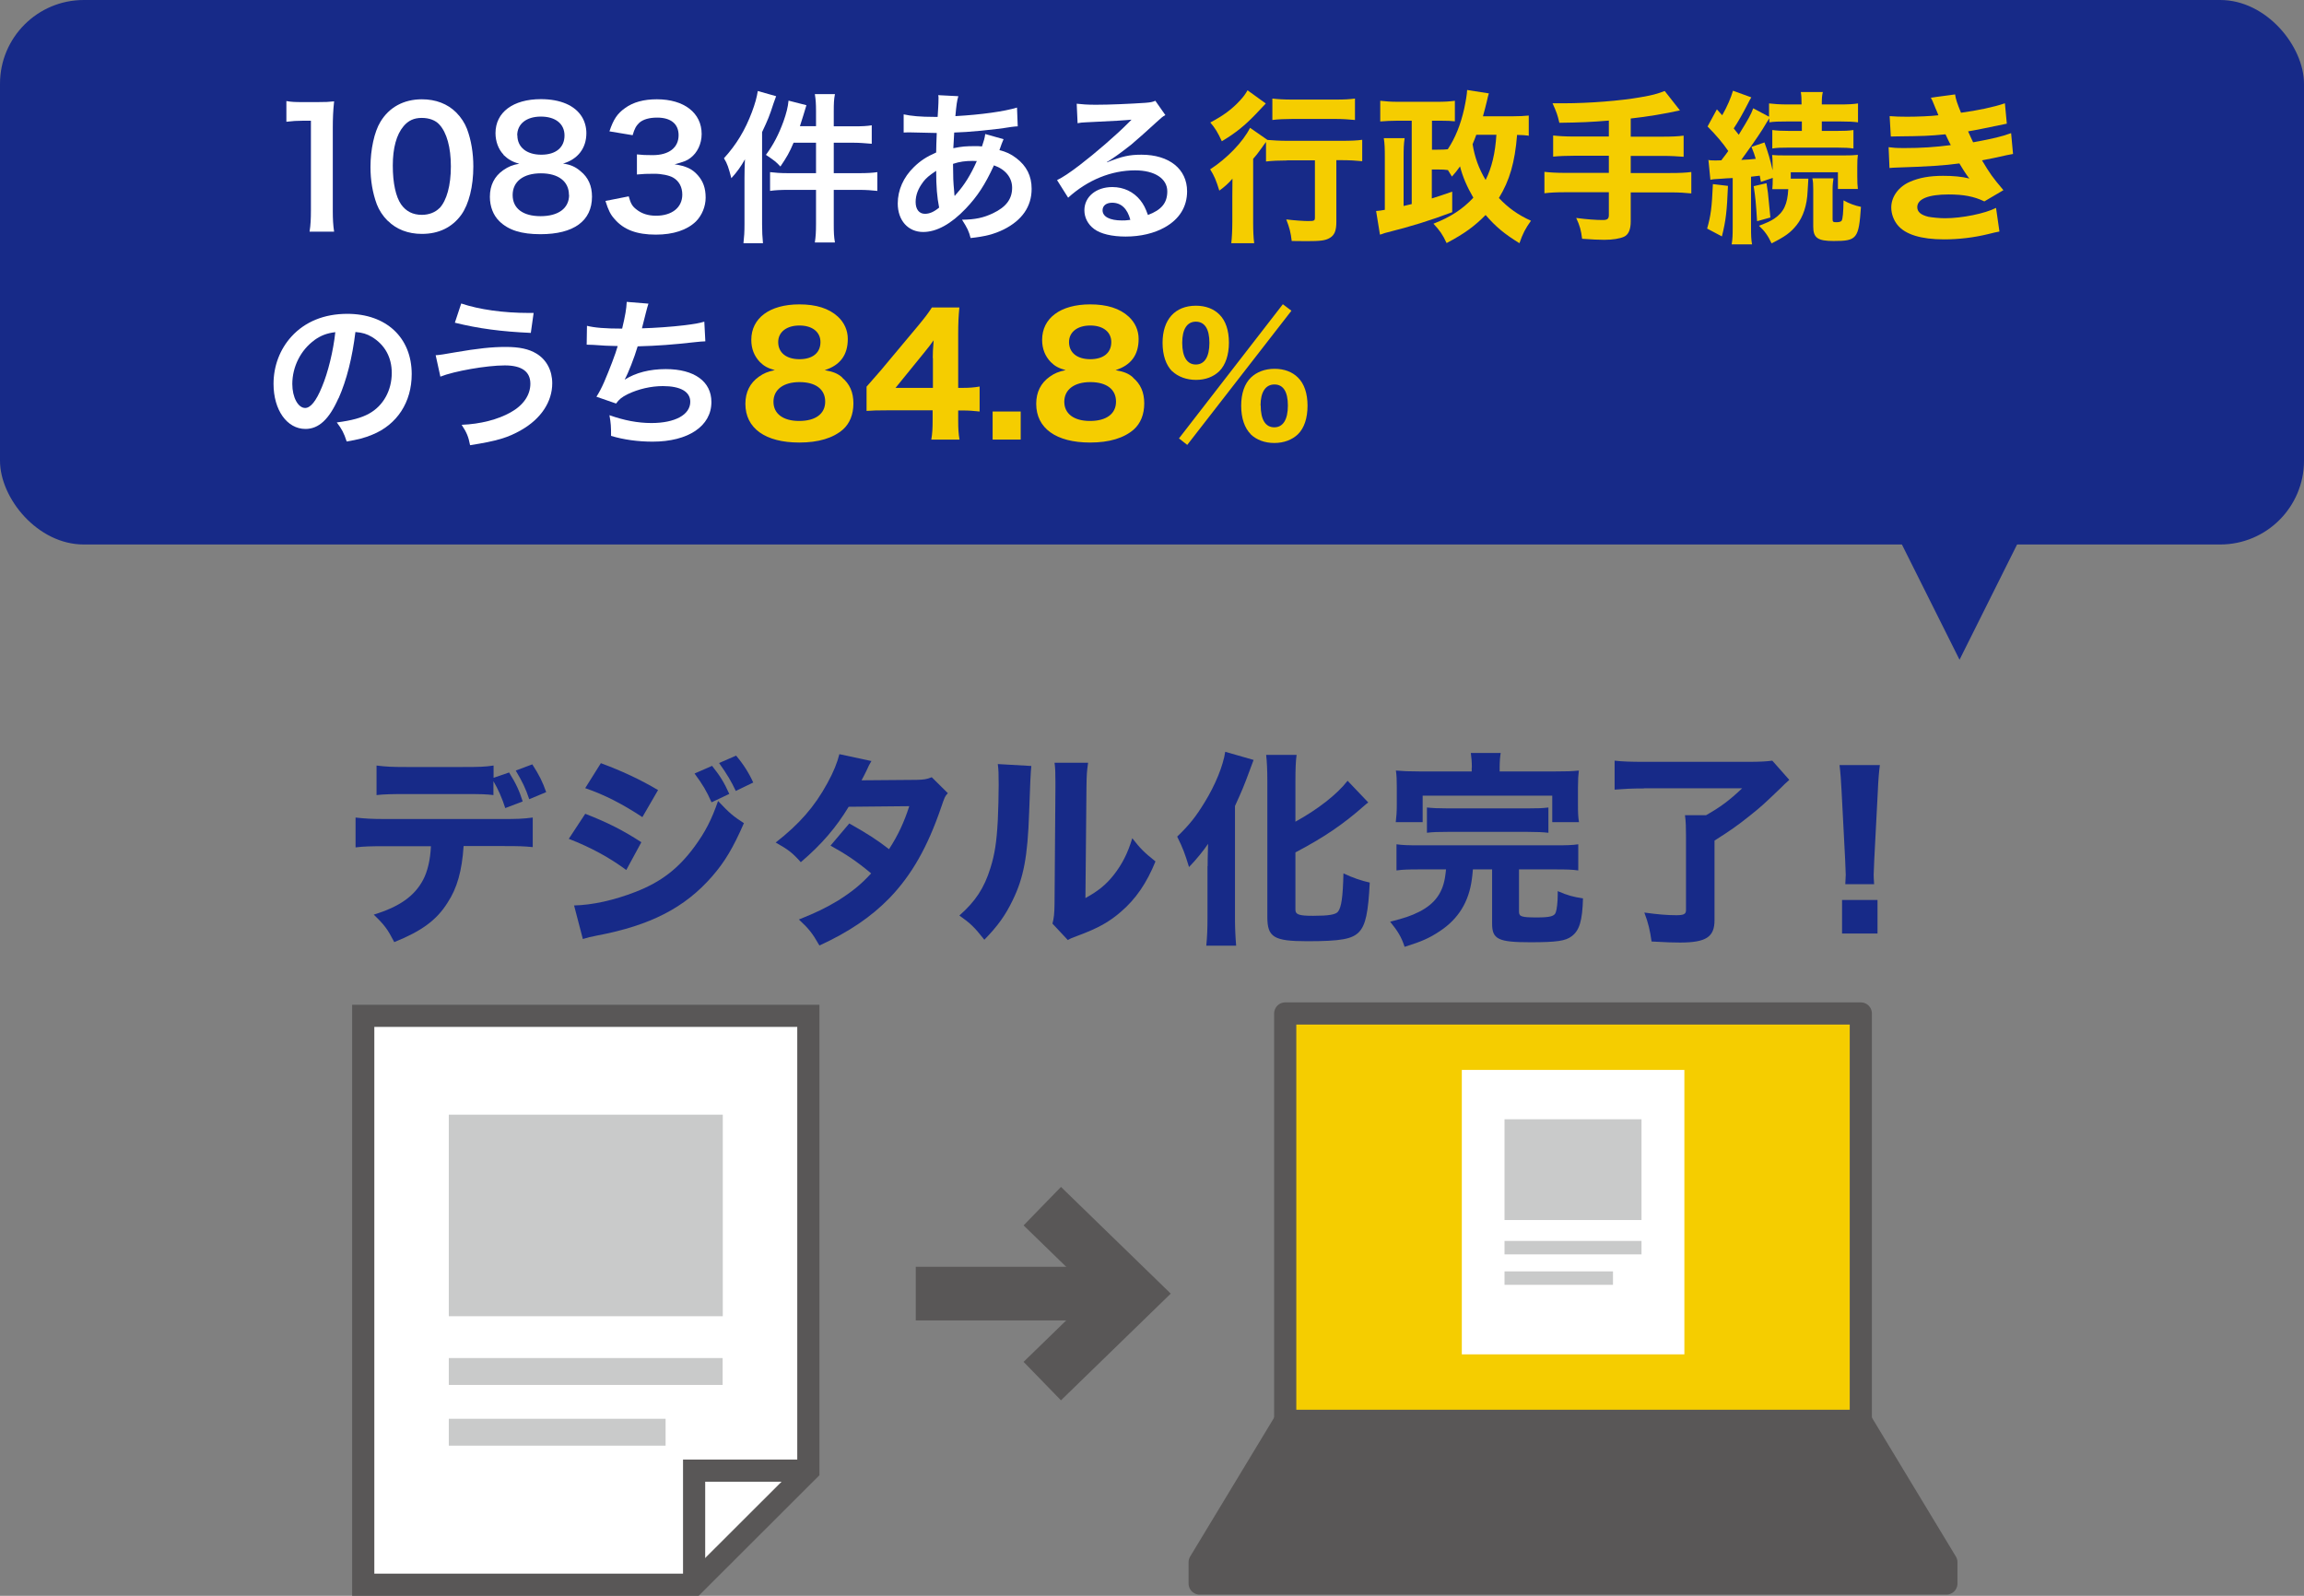 <?xml version="1.0" encoding="UTF-8"?>
<svg id="_レイヤー_2" data-name="レイヤー 2" xmlns="http://www.w3.org/2000/svg" viewBox="0 0 155.91 108">
  <rect x="0" y="0" width="155.91" height="108" fill="#808080" stroke="none"/>
  <defs>
    <style>
      .cls-1, .cls-2 {
        fill: #f5cd00;
      }

      .cls-3 {
        stroke-width: 1.82px;
      }

      .cls-3, .cls-4, .cls-5, .cls-6, .cls-7, .cls-8 {
        stroke-miterlimit: 10;
      }

      .cls-3, .cls-4, .cls-6, .cls-7 {
        fill: none;
      }

      .cls-3, .cls-6 {
        stroke: #c9caca;
      }

      .cls-4, .cls-5, .cls-2, .cls-9, .cls-7, .cls-8 {
        stroke: #595757;
      }

      .cls-4, .cls-8 {
        stroke-width: 3.63px;
      }

      .cls-5, .cls-2, .cls-9, .cls-7 {
        stroke-width: 1.5px;
      }

      .cls-5, .cls-10 {
        fill: #fff;
      }

      .cls-2, .cls-9 {
        stroke-linejoin: round;
      }

      .cls-11 {
        fill: #172a88;
      }

      .cls-6 {
        stroke-width: .91px;
      }

      .cls-12 {
        fill: #c9caca;
      }

      .cls-9 {
        fill: #595757;
      }

      .cls-8 {
        fill: #231815;
      }
    </style>
  </defs>
  <g id="_レイヤー_1-2" data-name="レイヤー 1">
    <g>
      <g>
        <rect class="cls-11" width="155.91" height="36.85" rx="5.67" ry="5.67"/>
        <polyline class="cls-11" points="132.6 44.65 126.1 31.65 139.09 31.65 132.6 44.65"/>
      </g>
      <g>
        <path class="cls-10" d="M20.95,15.66c.07-.43.09-.86.09-1.43v-6.06h-.53c-.41,0-.73.02-1.13.07v-1.4c.34.06.58.07,1.1.07h1.01c.56,0,.73-.01,1.12-.05-.07.65-.09,1.16-.09,1.82v5.57c0,.58.02.98.09,1.43h-1.66Z"/>
        <path class="cls-10" d="M26.23,14.94c-.33-.33-.58-.72-.73-1.11-.29-.78-.43-1.64-.43-2.53,0-1.17.26-2.38.67-3.05.59-.99,1.58-1.53,2.81-1.53.94,0,1.74.31,2.32.89.33.33.58.72.73,1.11.29.77.43,1.65.43,2.55,0,1.35-.3,2.54-.81,3.26-.62.86-1.53,1.3-2.67,1.3-.94,0-1.73-.31-2.31-.89ZM29.74,14.09c.49-.52.77-1.54.77-2.83s-.28-2.28-.77-2.82c-.26-.3-.7-.46-1.2-.46-.53,0-.91.18-1.23.56-.48.57-.73,1.47-.73,2.67s.21,2.11.56,2.62c.34.48.8.71,1.41.71.48,0,.91-.17,1.19-.46Z"/>
        <path class="cls-10" d="M34.07,10.46c-.34-.35-.54-.89-.54-1.45,0-1.41,1.19-2.3,3.07-2.3,1.33,0,2.31.43,2.78,1.2.19.31.3.7.3,1.1,0,1.02-.58,1.77-1.58,2.06.5.07.83.21,1.19.52.52.42.77.99.77,1.72,0,1.64-1.23,2.54-3.49,2.54-1.28,0-2.16-.27-2.78-.88-.41-.4-.64-.99-.64-1.65,0-.77.3-1.38.9-1.8.36-.25.64-.36,1.09-.44-.46-.12-.75-.29-1.07-.6ZM38.5,13.19c0-.91-.71-1.46-1.9-1.46s-1.91.56-1.91,1.47.7,1.43,1.89,1.43,1.93-.52,1.93-1.44ZM35.01,9.16c0,.8.62,1.31,1.62,1.31s1.57-.5,1.57-1.3-.62-1.28-1.6-1.28-1.6.5-1.6,1.27Z"/>
        <path class="cls-10" d="M42.54,13.27c.14.51.24.68.52.9.36.29.8.43,1.33.43,1.09,0,1.78-.56,1.78-1.43,0-.51-.22-.92-.62-1.15-.26-.15-.78-.26-1.27-.26s-.8.01-1.18.05v-1.36c.35.04.59.05,1.07.05,1.1,0,1.75-.51,1.75-1.35,0-.76-.52-1.19-1.45-1.19-.54,0-.94.12-1.2.34-.22.21-.33.4-.46.85l-1.57-.26c.27-.81.53-1.2,1.05-1.57.56-.41,1.28-.6,2.16-.6,1.84,0,3.03.92,3.03,2.35,0,.66-.29,1.27-.76,1.62-.24.19-.48.27-1.07.43.78.12,1.19.31,1.57.74.36.41.53.87.53,1.52,0,.59-.25,1.2-.66,1.61-.6.58-1.53.89-2.71.89-1.29,0-2.17-.33-2.79-1.05-.28-.31-.42-.59-.62-1.23l1.57-.31Z"/>
        <path class="cls-10" d="M50.38,11.99c0-.37.01-.73.03-1.21-.28.5-.52.84-.92,1.28-.19-.72-.27-.98-.5-1.35.84-.92,1.43-1.9,1.89-3.12.22-.59.33-.99.4-1.43l1.24.35c-.06.17-.08.22-.18.5-.27.84-.37,1.08-.77,1.93v6.24c0,.5.02.86.06,1.28h-1.32c.05-.45.07-.76.07-1.29v-3.16ZM55.22,7.53c0-.51-.02-.79-.08-1.16h1.36c-.07.36-.08.63-.08,1.17v1.01h1.38c.56,0,.88-.02,1.19-.07v1.25c-.5-.04-.83-.07-1.18-.07h-1.39v2.06h1.72c.53,0,.88-.02,1.23-.07v1.27c-.37-.04-.76-.07-1.21-.07h-1.74v2.29c0,.59.01.87.08,1.27h-1.36c.06-.4.08-.7.08-1.27v-2.29h-1.88c-.51,0-.9.02-1.23.07v-1.27c.32.04.7.07,1.23.07h1.88v-2.06h-1.52c-.27.65-.47.99-.89,1.61-.31-.33-.36-.37-.98-.79.51-.69.87-1.39,1.19-2.27.19-.54.3-.96.34-1.4l1.21.31c-.08.25-.1.32-.2.66-.11.34-.15.48-.24.76h1.09v-1.02Z"/>
        <path class="cls-10" d="M67.91,9.42q-.04.09-.13.32c-.11.31-.12.32-.15.42.45.11.77.26,1.14.54.7.53,1.04,1.21,1.04,2.08,0,1.2-.65,2.13-1.89,2.75-.65.32-1.28.48-2.24.58-.12-.47-.22-.67-.58-1.24.89-.01,1.45-.13,2.1-.44.88-.42,1.29-.96,1.29-1.72,0-.69-.45-1.25-1.23-1.52-.6,1.31-1.12,2.1-1.91,2.93-.99,1.04-1.97,1.58-2.88,1.58-1.02,0-1.72-.78-1.72-1.93,0-.9.38-1.77,1.09-2.46.44-.43.85-.7,1.51-.99,0-.35.02-.79.04-1.32-.12,0-.71-.01-1.78-.04h-.21s-.13,0-.25.01v-1.23c.5.11,1.14.17,2.06.17h.24q.01-.22.04-.66c.01-.14.02-.42.02-.63,0-.04,0-.09-.02-.18l1.36.07c-.09.3-.13.58-.2,1.35,1.76-.1,3.32-.32,4.17-.58l.05,1.27c-.15.01-.2.01-.43.04-1.21.2-2.99.36-3.87.38-.03.47-.04.83-.06,1.06.59-.12.85-.14,1.52-.14.13,0,.22,0,.42.02.12-.35.19-.58.22-.84l1.24.35ZM62.46,12.33c-.33.43-.5.88-.5,1.34,0,.5.24.8.63.8.31,0,.61-.13.96-.42-.14-.71-.2-1.42-.2-2.49-.48.32-.67.48-.89.76ZM64.62,13.25q.04-.07.12-.15c.52-.58.96-1.29,1.36-2.2-.12-.01-.18-.01-.29-.01-.48,0-.88.05-1.32.2.01,1.01.01,1.12.08,1.89q.01.07.01.14c0,.05,0,.07.01.12h.02Z"/>
        <path class="cls-10" d="M74.93,10.98c1-.4,1.49-.51,2.31-.51,1.88,0,3.09.97,3.09,2.48,0,1.04-.52,1.88-1.5,2.43-.72.41-1.65.63-2.66.63-.92,0-1.69-.18-2.13-.51-.42-.31-.66-.77-.66-1.27,0-.91.79-1.57,1.89-1.57.77,0,1.44.32,1.9.9.22.28.34.52.51.99.91-.34,1.31-.81,1.31-1.6,0-.86-.85-1.42-2.18-1.42-1.61,0-3.21.65-4.53,1.85l-.75-1.19c.39-.19.83-.48,1.55-1.03,1.02-.78,2.45-2.01,3.29-2.86.02-.02.13-.13.2-.2h-.01c-.42.04-1.12.09-3.11.18-.24.01-.32.02-.53.06l-.06-1.32c.37.04.69.07,1.3.07.94,0,2.28-.06,3.34-.13.38-.03.51-.06.68-.14l.68.97c-.19.1-.26.17-.57.45-.55.51-1.35,1.22-1.73,1.54-.2.17-.99.76-1.21.9q-.27.19-.45.29l.02.02ZM75.26,13.72c-.4,0-.65.2-.65.51,0,.44.5.69,1.31.69.21,0,.26,0,.57-.04-.2-.76-.62-1.16-1.23-1.16Z"/>
        <path class="cls-1" d="M87.08,10.86c-.5,0-1.02.02-1.41.07v-1.32c-.1.12-.14.19-.27.37-.3.42-.42.57-.6.77v4.3c0,.58.02,1.03.07,1.41h-1.55c.04-.35.07-.85.07-1.43v-1.66c0-.46,0-.57.01-1.28-.26.31-.55.57-.89.81-.21-.68-.34-1-.62-1.44,1.12-.72,2.23-1.86,2.7-2.81l1.18.82c.33.03.86.06,1.34.06h3.67c.64,0,1.1-.02,1.4-.07v1.45c-.37-.04-.88-.07-1.35-.07h-.4v4.17c0,.6-.12.9-.44,1.09-.3.18-.63.22-1.58.22-.32,0-.54,0-1-.01-.07-.58-.15-.9-.37-1.46.56.07,1.2.11,1.47.11.43,0,.47-.02.47-.25v-3.86h-1.88ZM85.65,7.01c-.4.42-.62.66-.67.71-.75.78-1.35,1.27-2.3,1.84-.26-.57-.47-.92-.78-1.27.89-.47,1.47-.9,2.02-1.5.24-.26.36-.43.5-.68l1.23.89ZM86.1,6.67c.33.04.75.07,1.35.07h2.93c.58,0,.97-.02,1.31-.07v1.45c-.42-.04-.85-.07-1.28-.07h-2.96c-.47,0-.97.02-1.35.07v-1.45Z"/>
        <path class="cls-1" d="M103.43,9.18c-.21-.03-.41-.04-.77-.05-.15,1.88-.51,3.09-1.23,4.27.63.67,1.29,1.14,2.17,1.54-.37.52-.55.85-.78,1.52-1.02-.63-1.6-1.11-2.29-1.91-.75.76-1.44,1.27-2.64,1.9-.26-.56-.45-.84-.89-1.31,1.16-.45,1.97-.98,2.7-1.76-.42-.72-.73-1.43-.9-2.12-.21.3-.31.42-.55.69-.13-.22-.18-.29-.27-.44-.21-.03-.35-.04-.73-.04h-.36v1.96c.48-.15.69-.22,1.38-.46v1.39c-1.51.57-2.77.96-4.48,1.39-.1.03-.12.03-.27.09q-.08.02-.14.04l-.26-1.6c.23-.02.34-.03.59-.08v-3.5c0-.69-.01-.97-.07-1.35h1.41c-.06.41-.07.7-.07,1.34v3.25q.31-.07.55-.13v-5.64h-1.01c-.35,0-.78.02-1.12.05v-1.4c.37.04.7.07,1.2.07h2.64c.51,0,.84-.02,1.21-.07v1.39c-.27-.03-.53-.04-.92-.04h-.63v1.96h.36c.34,0,.55-.01.71-.03.51-.77.86-1.64,1.11-2.74.11-.51.19-1,.2-1.27l1.47.23c-.06.18-.06.21-.13.51-.08.32-.14.58-.27,1.04h1.99c.47,0,.81-.02,1.11-.05v1.39ZM99.9,9.12c-.09.24-.13.36-.25.64.14.88.42,1.65.88,2.42.42-.84.65-1.8.73-3.06h-1.35Z"/>
        <path class="cls-1" d="M108.88,8.16c-1.22.1-1.89.13-3.36.15-.12-.53-.19-.72-.46-1.32h.75c1.73,0,3.86-.17,5.21-.41.8-.14,1.03-.2,1.63-.42l1.03,1.31c-1.02.23-2.22.43-3.33.55v1.23h2.11c.68,0,1.09-.02,1.47-.07v1.43c-.4-.03-.85-.06-1.45-.06h-2.13v1.16h2.66c.67,0,1.06-.02,1.44-.07v1.45c-.41-.04-.78-.07-1.44-.07h-2.66v1.97c0,.54-.15.89-.45,1.03-.29.13-.76.21-1.34.21-.34,0-.83-.02-1.5-.07-.07-.57-.15-.88-.4-1.41.75.1,1.35.14,1.8.14.31,0,.41-.08.41-.34v-1.54h-2.93c-.64,0-1.03.02-1.43.07v-1.45c.37.04.77.07,1.43.07h2.93v-1.16h-2.31c-.53,0-1.05.02-1.46.06v-1.43c.37.04.78.07,1.46.07h2.31v-1.1Z"/>
        <path class="cls-1" d="M116.93,12.58c-.07,1.71-.14,2.34-.41,3.42l-1-.53c.25-.88.32-1.42.39-3.01l1.02.12ZM115.57,10.83c.18.02.26.03.51.03.06,0,.15,0,.4-.01q.06-.07.15-.2c.07-.08.1-.13.32-.43-.36-.53-.81-1.06-1.4-1.66l.63-1.16.36.4c.33-.57.59-1.18.73-1.66l1.24.45c-.08.12-.11.19-.24.44-.3.59-.66,1.23-.95,1.66q.18.22.34.43c.68-1.11.81-1.34.98-1.79l1.07.57v-.9c.34.04.72.07,1.28.07h.92c0-.4-.01-.58-.05-.84h1.49c-.06.24-.07.41-.07.84h1.2c.54,0,.94-.02,1.25-.07v1.28c-.29-.04-.62-.06-1.22-.06h-1.23v.64h1c.55,0,.81-.01,1.14-.06v1.25c-.26-.04-.6-.06-1.13-.06h-3.22c-.55,0-.85.01-1.14.06v-1.25c.32.04.61.06,1.16.06h.84v-.64h-.95c-.6,0-.96.01-1.25.06v-.27q-.09.12-.46.74c-.34.54-1.06,1.56-1.44,2.07.51-.02.57-.03.98-.07-.09-.29-.13-.43-.29-.81l.88-.3c.25.69.39,1.17.55,1.88v-.22c0-.44-.01-.62-.03-.81.21.02.41.03.97.03h3.82c.48,0,.75-.01,1.01-.04-.03.22-.04.43-.04.81v.65c0,.36.01.63.04.85h-1.35v-1.13h-3.19v.43h1.19q-.02.2-.05.84c-.04.96-.3,1.75-.75,2.31-.4.5-.77.77-1.69,1.23-.23-.5-.47-.84-.85-1.19.57-.22.77-.31,1.03-.48.65-.44.9-.99.95-2h-1.08c.02-.25.03-.35.03-.76l-.8.27-.08-.42c-.24.03-.34.04-.59.07v3.4c0,.58.01.85.07,1.18h-1.38c.06-.36.07-.62.07-1.18v-3.31c-.18.01-.32.02-.42.02-.2.02-.35.03-.41.03-.37.02-.52.03-.68.07l-.13-1.32ZM119.54,12.41c.09.52.11.75.15,1.19q.09.84.11,1.12l-.9.25c-.08-1.29-.11-1.58-.23-2.37l.87-.2ZM124.07,12.07c-.03.21-.06.42-.06.72v2.05c0,.17.04.2.26.2.18,0,.31-.04.35-.1.08-.12.12-.59.13-1.38.4.22.75.35,1.18.44-.15,2.16-.27,2.31-1.85,2.31-1.08,0-1.38-.21-1.38-.98v-2.54c0-.32-.01-.51-.06-.72h1.41Z"/>
        <path class="cls-1" d="M127.89,7.86c.34.03.71.04,1.18.04.64,0,1.66-.04,2.1-.1q-.03-.09-.14-.35s-.07-.14-.14-.33c-.11-.27-.14-.35-.23-.51l1.64-.22c.04.3.13.58.4,1.24,1.1-.15,2.22-.38,2.97-.64l.13,1.38c-1.3.27-2.27.47-2.62.52.15.35.17.37.34.74,1.33-.24,1.98-.4,2.57-.62l.13,1.41c-.14.02-.58.11-1.33.28-.51.1-.55.11-.77.15.55.92.69,1.12,1.45,2.02l-1.29.76c-.71-.34-1.41-.47-2.42-.47-1.38,0-2.12.31-2.12.86,0,.32.25.53.75.65.26.05.76.1,1.13.1,1.15,0,2.71-.32,3.45-.7l.23,1.6c-.3.06-.32.06-.75.17-.98.24-1.99.36-3,.36-1.55,0-2.63-.33-3.15-.98-.26-.32-.42-.75-.42-1.18,0-.73.5-1.41,1.27-1.74.62-.27,1.31-.4,2.24-.4.68,0,1.24.05,1.78.18-.07-.08-.09-.1-.22-.29-.13-.19-.14-.21-.32-.5q-.08-.13-.14-.23c-1.01.14-2.09.21-4.25.28-.2.01-.29.01-.48.03l-.06-1.41c.31.04.48.06,1.06.06,1.16,0,2.07-.06,3.15-.2-.07-.12-.1-.19-.18-.35-.1-.22-.12-.25-.18-.38-1.13.11-1.5.12-3.26.14-.17,0-.25,0-.44.01l-.08-1.38Z"/>
        <path class="cls-10" d="M22.9,26.96c-.63,1.42-1.33,2.07-2.23,2.07-1.25,0-2.16-1.28-2.16-3.05,0-1.21.43-2.34,1.21-3.2.92-1.01,2.22-1.54,3.78-1.54,2.64,0,4.36,1.61,4.36,4.08,0,1.9-.99,3.42-2.67,4.1-.53.22-.96.33-1.73.46-.19-.58-.32-.83-.67-1.29,1.01-.13,1.67-.31,2.19-.6.96-.53,1.53-1.57,1.53-2.75,0-1.06-.47-1.91-1.35-2.44-.34-.2-.63-.29-1.11-.33-.21,1.73-.59,3.25-1.14,4.49ZM21.28,23.02c-.92.66-1.5,1.79-1.5,2.97,0,.9.39,1.62.87,1.62.36,0,.74-.46,1.13-1.41.42-.99.78-2.48.91-3.72-.57.07-.97.22-1.42.54Z"/>
        <path class="cls-10" d="M29.49,24.04q.29-.01,1.28-.19c1.56-.27,2.52-.37,3.45-.37s1.57.14,2.08.45c.68.41,1.07,1.14,1.07,2.01,0,1.25-.76,2.4-2.09,3.16-.9.52-1.67.75-3.47,1.03-.11-.58-.23-.86-.57-1.38,1.28-.05,2.46-.36,3.31-.84.87-.48,1.34-1.18,1.34-1.94,0-.82-.58-1.24-1.73-1.24-1.24,0-3.44.39-4.36.76l-.32-1.46ZM31.21,20.54c1.22.41,2.85.64,4.59.64h.31l-.19,1.35c-2-.09-3.52-.29-5.14-.69l.43-1.3Z"/>
        <path class="cls-10" d="M39.72,22.05c.51.13,1.24.19,2.38.19.21-.88.29-1.34.31-1.81l1.47.12q-.07.2-.18.64-.2.83-.26,1.03c.84-.02,2.08-.11,2.81-.2.81-.1,1.02-.14,1.41-.25l.07,1.33c-.25.01-.35.02-.64.05-1.6.18-2.56.25-3.94.29-.23.78-.65,1.84-.87,2.23v.02c.74-.47,1.69-.71,2.77-.71,1.94,0,3.09.84,3.09,2.23,0,1.63-1.57,2.68-3.98,2.68-.98,0-1.95-.13-2.81-.39,0-.63-.01-.85-.11-1.4.99.35,1.91.53,2.84.53,1.6,0,2.63-.56,2.63-1.44,0-.68-.66-1.06-1.85-1.06-.81,0-1.66.2-2.37.54-.41.2-.6.36-.8.64l-1.33-.46c.17-.26.35-.6.52-.99.36-.84.77-1.9.92-2.44-.58-.01-1.08-.03-1.66-.08-.15-.01-.26-.01-.35-.01h-.09l.02-1.29Z"/>
        <path class="cls-1" d="M56.98,25.55c.52.43.77,1,.77,1.75s-.25,1.36-.71,1.77c-.67.58-1.66.88-2.95.88-2.31,0-3.65-.97-3.65-2.62,0-.79.31-1.41.92-1.84.33-.23.59-.34,1.07-.44-.47-.13-.73-.27-1.01-.55-.38-.4-.58-.89-.58-1.5,0-1.47,1.24-2.4,3.25-2.4,1.14,0,2,.27,2.61.83.43.4.67.92.67,1.51,0,1.09-.52,1.78-1.56,2.11.58.11.87.22,1.19.5ZM52.34,27.19c0,.81.65,1.3,1.74,1.3s1.76-.47,1.76-1.31-.65-1.32-1.74-1.32-1.76.51-1.76,1.33ZM52.66,23.15c0,.72.55,1.16,1.44,1.16s1.42-.43,1.42-1.16c0-.68-.55-1.12-1.42-1.12s-1.44.44-1.44,1.12Z"/>
        <path class="cls-1" d="M58.63,26.18c.44-.5.76-.87.97-1.11l2.5-2.99c.51-.62.69-.85.96-1.27h1.86c-.06.64-.08,1.05-.08,1.85v3.59h.31c.4,0,.74-.02,1.14-.09v1.69c-.36-.04-.73-.07-1.14-.07h-.31v.67c0,.58.02.89.09,1.3h-1.91c.07-.4.09-.75.09-1.32v-.66h-3.07c-.66,0-1.03.01-1.4.04v-1.64ZM63.12,24.23c0-.33.01-.59.06-1.2-.17.24-.38.52-.67.87l-1.91,2.35h2.53v-2.02Z"/>
        <path class="cls-1" d="M69.07,27.85v1.9h-1.9v-1.9h1.9Z"/>
        <path class="cls-1" d="M76.66,25.55c.52.43.77,1,.77,1.75s-.25,1.36-.71,1.77c-.67.58-1.66.88-2.95.88-2.31,0-3.65-.97-3.65-2.62,0-.79.31-1.41.92-1.84.33-.23.59-.34,1.07-.44-.47-.13-.73-.27-1.01-.55-.38-.4-.58-.89-.58-1.5,0-1.47,1.24-2.4,3.25-2.4,1.14,0,2,.27,2.61.83.43.4.67.92.67,1.51,0,1.09-.52,1.78-1.56,2.11.58.11.87.22,1.19.5ZM72.02,27.19c0,.81.65,1.3,1.74,1.3s1.76-.47,1.76-1.31-.65-1.32-1.74-1.32-1.76.51-1.76,1.33ZM72.34,23.15c0,.72.55,1.16,1.44,1.16s1.42-.43,1.42-1.16c0-.68-.55-1.12-1.42-1.12s-1.44.44-1.44,1.12Z"/>
        <path class="cls-1" d="M79.32,25.13c-.42-.42-.65-1.09-.65-1.93,0-1.57.84-2.51,2.26-2.51.65,0,1.2.21,1.58.59.43.42.65,1.08.65,1.91s-.23,1.51-.65,1.93c-.4.39-.95.59-1.58.59s-1.21-.21-1.61-.59ZM86.81,20.59l.58.44-7.05,9.08-.56-.44,7.03-9.08ZM80,23.2c0,.95.33,1.47.92,1.47s.92-.52.92-1.47-.33-1.43-.92-1.43-.92.51-.92,1.43ZM84.64,29.39c-.42-.42-.65-1.09-.65-1.93s.23-1.49.66-1.91c.4-.38.95-.59,1.6-.59s1.2.21,1.58.59c.43.42.65,1.08.65,1.91s-.22,1.51-.65,1.93c-.4.38-.95.59-1.6.59s-1.2-.21-1.6-.59ZM85.31,27.44c0,.97.33,1.48.92,1.48s.92-.52.92-1.47-.32-1.43-.91-1.43-.94.5-.94,1.42Z"/>
      </g>
      <polygon class="cls-9" points="125.92 96.15 86.97 96.15 81.18 105.73 81.18 107.17 131.71 107.17 131.71 105.73 125.92 96.15"/>
      <polygon class="cls-5" points="46.97 107.25 24.58 107.25 24.58 68.75 54.7 68.75 54.7 99.53 46.97 107.25"/>
      <rect class="cls-12" x="30.37" y="75.44" width="18.54" height="13.64"/>
      <line class="cls-3" x1="30.37" y1="92.82" x2="48.9" y2="92.82"/>
      <line class="cls-3" x1="30.37" y1="96.93" x2="45.04" y2="96.93"/>
      <polyline class="cls-7" points="54.7 99.53 46.97 99.53 46.97 107.25"/>
      <rect class="cls-2" x="86.97" y="68.59" width="38.95" height="27.57"/>
      <g>
        <line class="cls-8" x1="61.97" y1="87.55" x2="76.62" y2="87.55"/>
        <polyline class="cls-4" points="70.53 81.63 76.62 87.55 70.53 93.47"/>
      </g>
      <rect class="cls-10" x="98.92" y="72.41" width="15.06" height="19.25"/>
      <rect class="cls-12" x="101.81" y="75.75" width="9.27" height="6.82"/>
      <line class="cls-6" x1="101.81" y1="84.44" x2="111.08" y2="84.44"/>
      <line class="cls-6" x1="101.81" y1="86.5" x2="109.15" y2="86.5"/>
      <g>
        <path class="cls-11" d="M31.37,57.28c-.11,1.65-.43,2.82-1.09,3.82-.74,1.18-1.76,1.92-3.6,2.66-.45-.87-.66-1.16-1.39-1.86,1.74-.53,2.77-1.26,3.35-2.37.29-.56.48-1.33.52-2.26h-3.11c-.94,0-1.43.01-1.99.08v-2.02c.64.07,1.06.1,2.02.1h7.9c.99,0,1.4-.01,2.07-.1v2c-.64-.06-.88-.07-2.03-.07h-2.65ZM33.4,53.81c-.52-.06-.77-.07-2.05-.07h-3.88c-.92,0-1.48.01-1.99.07v-2c.64.08,1.02.1,2.02.1h3.81c1.11,0,1.5-.01,2.09-.1v.83l1.05-.36c.48.77.7,1.26.92,1.96l-1.18.45c-.2-.64-.49-1.3-.8-1.82v.95ZM35.81,54.08c-.25-.74-.45-1.15-.91-1.93l1.12-.42c.46.71.7,1.19.94,1.88l-1.15.48Z"/>
        <path class="cls-11" d="M39.59,55.07c1.54.6,2.58,1.13,3.81,1.93l-1.02,1.88c-1.15-.85-2.4-1.53-3.89-2.11l1.11-1.69ZM38.84,61.28c1.26-.03,2.7-.35,4.17-.92,1.72-.67,2.89-1.57,3.98-3.05.74-1.01,1.16-1.83,1.6-3.1.78.83,1.04,1.04,1.75,1.5-.73,1.67-1.29,2.61-2.14,3.59-1.86,2.14-4.19,3.33-7.77,4.01-.43.08-.7.15-.99.24l-.59-2.26ZM40.66,51.65c1.51.56,2.68,1.12,3.87,1.82l-1.06,1.83c-1.39-.91-2.56-1.51-3.87-1.96l1.06-1.69ZM48.19,51.84c.53.66.81,1.11,1.16,1.89l-1.2.57c-.34-.77-.59-1.19-1.15-1.95l1.19-.52ZM49.81,51.14c.48.56.88,1.19,1.16,1.82l-1.18.57c-.31-.66-.59-1.13-1.13-1.89l1.15-.5Z"/>
        <path class="cls-11" d="M58.97,51.5c-.14.24-.18.31-.36.71-.13.25-.17.35-.31.6l3.7-.03c.49-.01.73-.04,1.05-.18l1.09,1.08c-.2.22-.21.25-.45.95-.92,2.7-2,4.59-3.49,6.14-1.23,1.27-2.76,2.31-4.75,3.22-.48-.84-.71-1.13-1.39-1.76,1.16-.46,1.85-.8,2.68-1.3.94-.6,1.51-1.06,2.21-1.82-.95-.8-1.7-1.3-2.75-1.88l1.27-1.5c1.23.69,1.89,1.12,2.69,1.74.6-.92,1.02-1.82,1.37-2.91l-4.1.04c-.85,1.4-1.83,2.55-3.24,3.75-.57-.64-.85-.85-1.7-1.33,1.6-1.25,2.63-2.42,3.5-4.02.41-.74.67-1.39.81-1.96l2.14.46Z"/>
        <path class="cls-11" d="M69.79,51.84q-.06.42-.15,3.18c-.1,2.91-.36,4.37-1.11,5.9-.49,1.02-1.01,1.75-1.92,2.68-.67-.85-.94-1.11-1.69-1.64,1.08-.95,1.68-1.85,2.1-3.21.29-.92.42-1.74.5-3.22.03-.69.06-1.64.06-2.4s-.01-1.05-.06-1.42l2.27.13ZM73.63,51.63c-.08.57-.1.74-.11,1.7l-.07,7.45c.87-.48,1.39-.9,1.92-1.57.57-.73.95-1.48,1.25-2.48.57.73.8.95,1.57,1.57-.59,1.46-1.33,2.54-2.33,3.4-.81.7-1.53,1.11-2.96,1.64-.35.13-.46.17-.64.28l-1.04-1.11c.1-.39.13-.67.14-1.34l.06-7.87v-.39c0-.62-.01-.94-.06-1.29h2.27Z"/>
        <path class="cls-11" d="M81.72,58.62c0-.35,0-.5.03-1.51-.28.42-.81,1.08-1.29,1.57-.27-.88-.39-1.23-.8-2.06.84-.81,1.27-1.36,1.85-2.31.73-1.18,1.26-2.49,1.4-3.43l1.92.55c-.15.41-.18.49-.29.78-.34.92-.48,1.27-.97,2.34v7.62c0,.59.03,1.25.08,1.83h-2.02c.06-.62.08-1.18.08-1.85v-3.53ZM87.66,61.56c0,.34.25.42,1.2.42,1.05,0,1.54-.08,1.69-.29.22-.31.32-.94.36-2.58.67.31,1.19.49,1.78.62-.1,2.03-.28,2.86-.71,3.33-.46.5-1.26.64-3.52.64s-2.7-.27-2.7-1.64v-9.2c0-.74-.03-1.34-.08-1.77h2.06c-.06.42-.08.98-.08,1.77v2.75c1.51-.83,2.82-1.85,3.53-2.77l1.4,1.47c-.1.07-.14.1-.25.2-1.47,1.3-2.75,2.16-4.68,3.18v3.88Z"/>
        <path class="cls-11" d="M96.04,58.84c-.73,0-1.12.01-1.54.07v-1.77c.41.06.78.07,1.54.07h9.25c.74,0,1.11-.01,1.51-.07v1.77c-.41-.06-.81-.07-1.53-.07h-2.48v2.86c0,.34.18.39,1.22.39.88,0,1.19-.08,1.27-.35.07-.17.13-.73.13-1.16v-.27c.67.29,1.04.39,1.71.49-.04,1.51-.24,2.17-.76,2.56-.41.32-1.01.41-2.8.41-2.17,0-2.59-.2-2.59-1.26v-3.67h-1.3c-.04.43-.04.46-.07.66-.2,1.53-.91,2.69-2.17,3.52-.69.46-1.22.7-2.38,1.06-.22-.67-.46-1.06-.98-1.7.98-.25,1.4-.39,1.96-.67,1.09-.55,1.64-1.33,1.78-2.52.01-.11.03-.17.04-.35h-1.81ZM99.6,51.95c0-.39-.03-.71-.07-.99h2.02c-.04.24-.07.59-.07.98v.27h3.75c.74,0,1.12-.01,1.61-.06-.04.34-.06.6-.06,1.12v1.25c0,.46.01.78.07,1.12h-1.81v-1.79h-8.77v1.79h-1.82c.04-.34.07-.67.07-1.12v-1.25c0-.48-.01-.78-.06-1.12.48.04.87.06,1.61.06h3.52v-.25ZM96.56,54.65c.39.04.74.06,1.39.06h5.44c.66,0,.99-.01,1.39-.06v1.71c-.39-.04-.73-.06-1.39-.06h-5.44c-.64,0-.99.01-1.39.06v-1.71Z"/>
        <path class="cls-11" d="M111.26,53.36c-.83,0-1.36.03-2,.08v-1.96c.5.06,1.11.08,2,.08h7.07c.77,0,1.25-.03,1.6-.08l1.15,1.3c-.24.21-.38.35-.59.56-1.11,1.06-1.27,1.22-2.1,1.88-.84.67-1.3.99-2.37,1.67v5.39c0,1.13-.57,1.51-2.33,1.51-.46,0-.83-.01-1.93-.07-.11-.78-.22-1.25-.49-1.96.92.13,1.58.18,2.16.18.5,0,.66-.07.66-.34v-5.02c0-.57-.01-.99-.07-1.41h1.43c.94-.53,1.57-.99,2.44-1.82h-6.63Z"/>
        <path class="cls-11" d="M124.87,59.85c.01-.35.03-.5.03-.66q0-.18-.04-1.01l-.24-4.61c-.03-.63-.08-1.32-.14-1.79h2.73c-.06.41-.11,1.06-.14,1.79l-.24,4.61q-.04.85-.04,1.02c0,.15.01.29.03.64h-1.95ZM124.65,63.18v-2.27h2.4v2.27h-2.4Z"/>
      </g>
    </g>
  </g>
</svg>